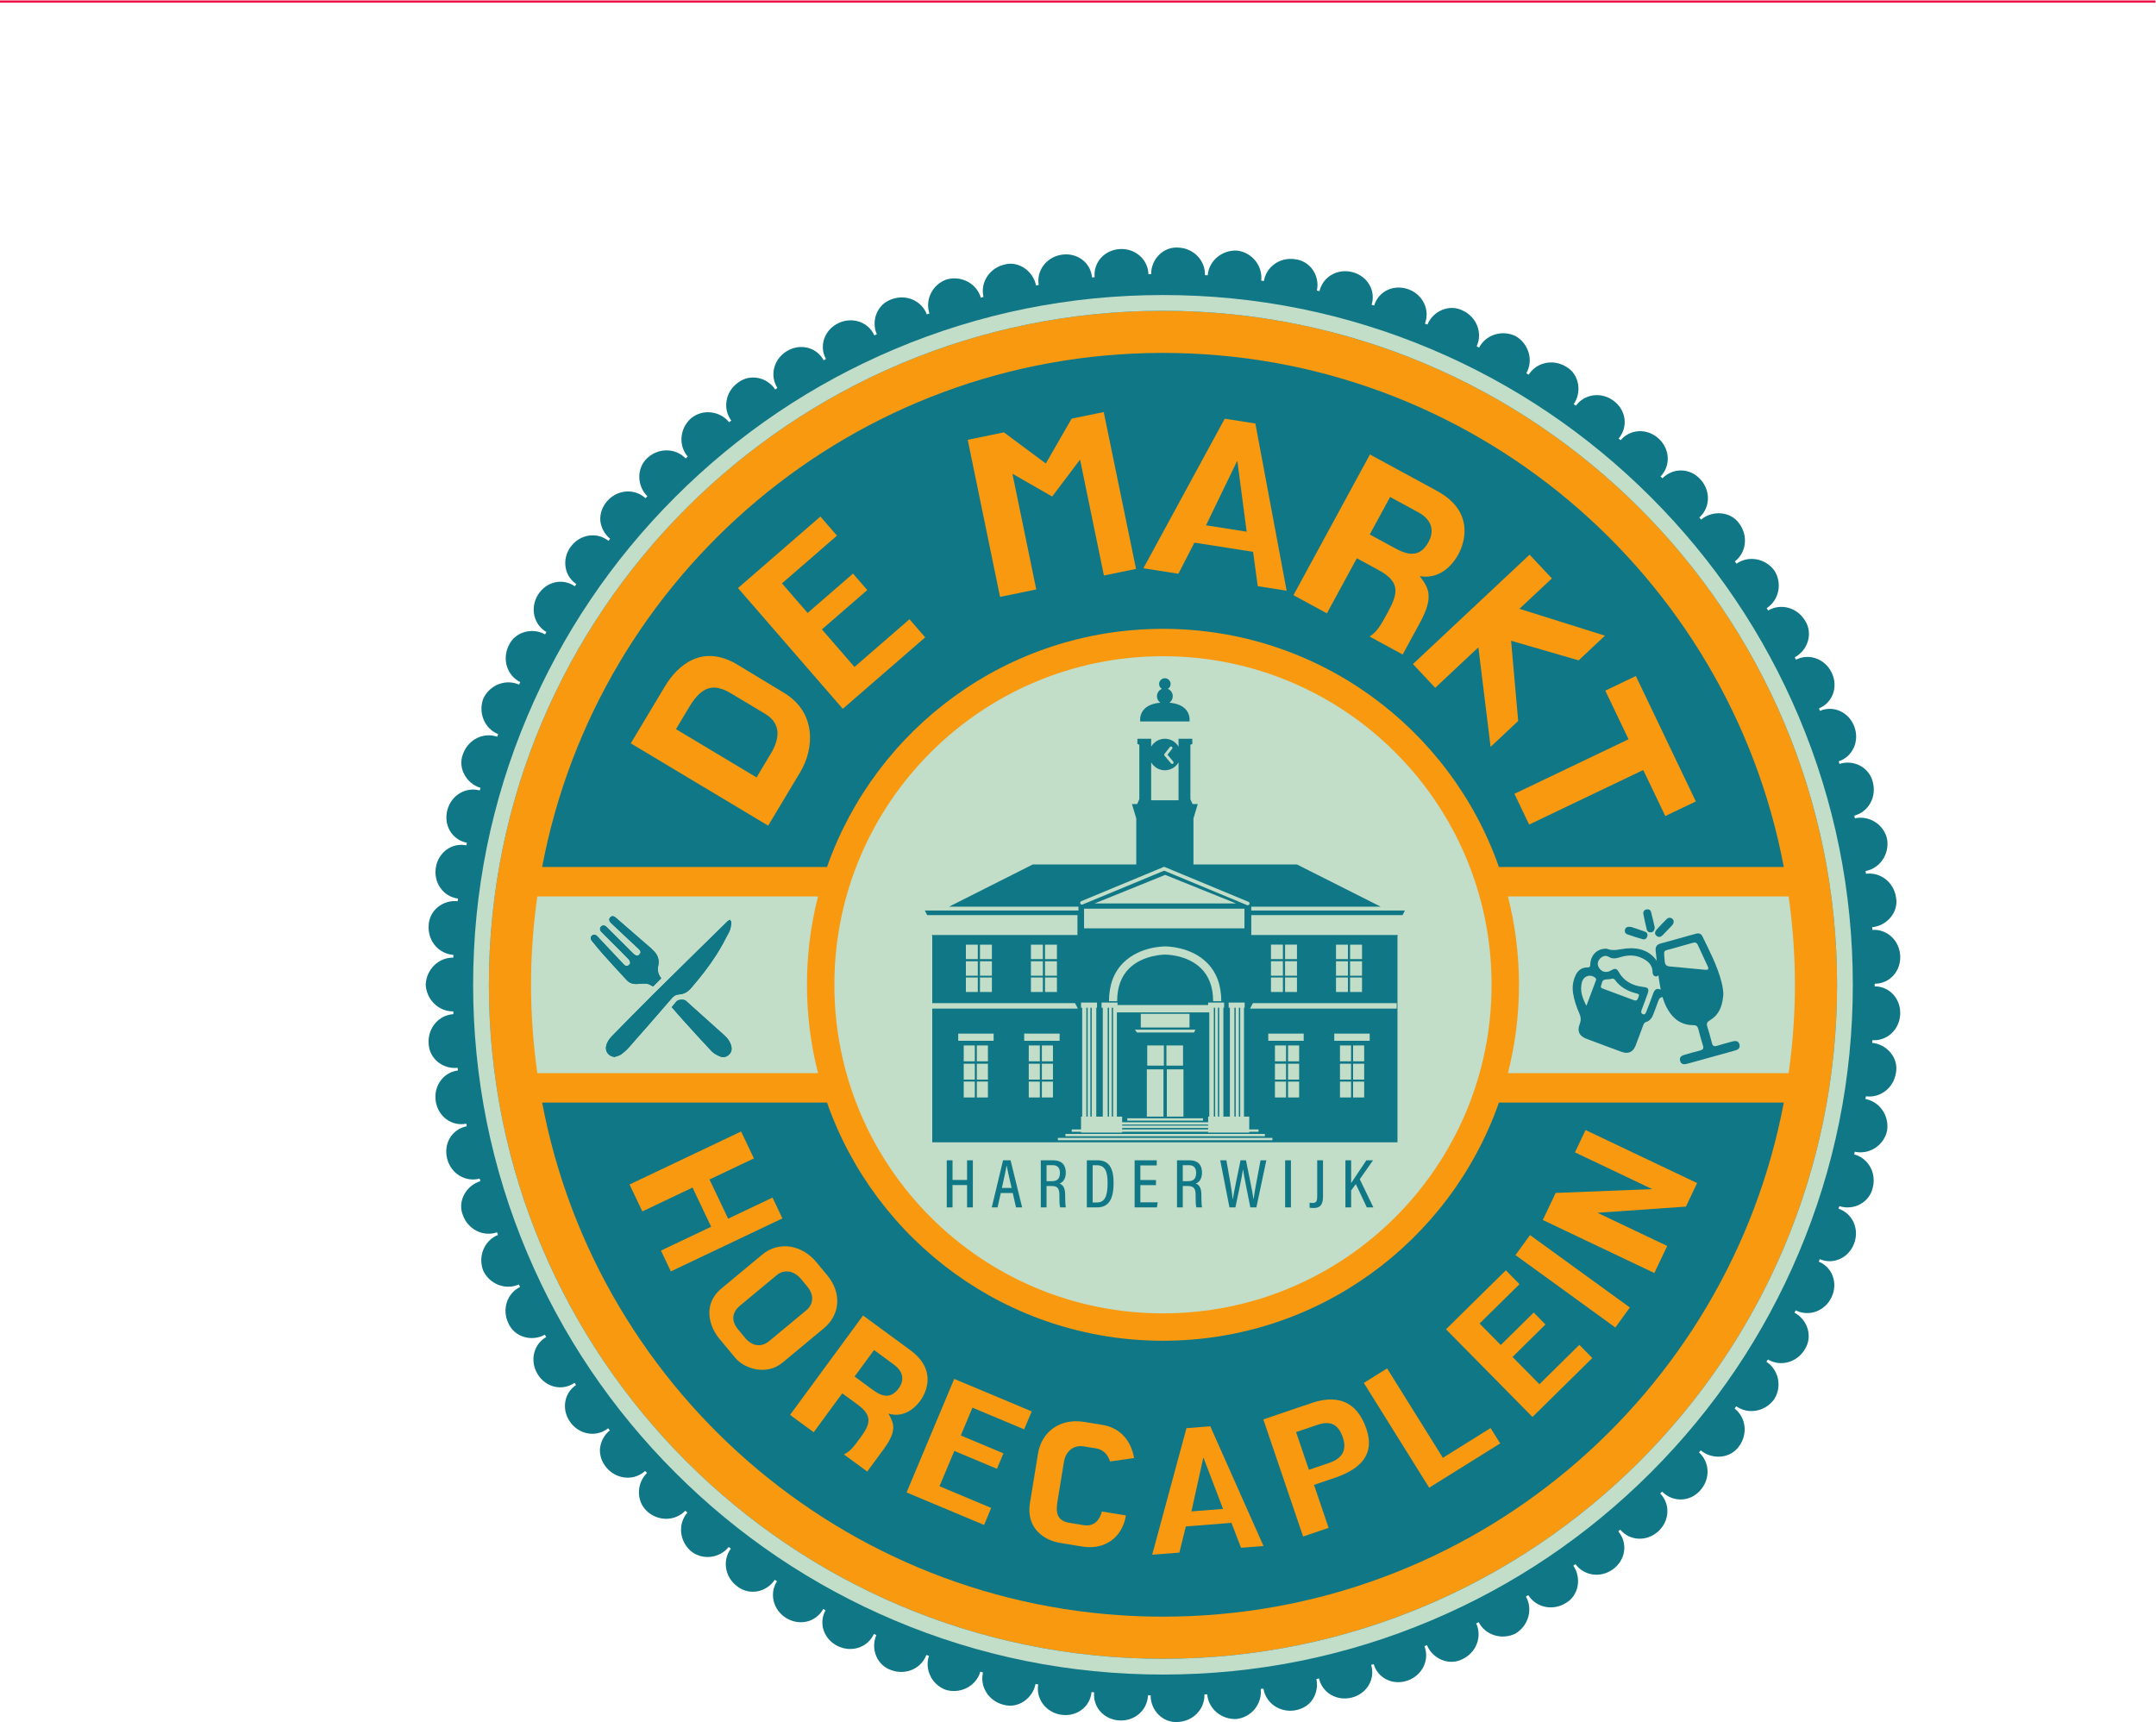 <?xml version="1.0" encoding="UTF-8" standalone="no"?>
<svg
   xmlns:dc="http://purl.org/dc/elements/1.1/"
   xmlns:cc="http://creativecommons.org/ns#"
   xmlns:rdf="http://www.w3.org/1999/02/22-rdf-syntax-ns#"
   xmlns:svg="http://www.w3.org/2000/svg"
   xmlns="http://www.w3.org/2000/svg"
   viewBox="0 0 1276.227 1019.48"
   height="1019.48"
   width="1276.227"
   xml:space="preserve"
   id="svg2"
   version="1.1"><defs
     id="defs6" /><g
     transform="matrix(1.333,0,0,-1.333,0,1019.48)"
     id="g10"><g
       transform="scale(0.1)"
       id="g12"><path
         id="path14"
         style="fill:#0f7785;fill-opacity:1;fill-rule:nonzero;stroke:none"
         d="m 8438.12,3143.13 c 3.44,68.89 -47.34,124.47 -113.38,124.26 0,2.35 0.18,4.66 0.18,7.01 0,1.57 -0.12,3.12 -0.12,4.69 66.06,-0.29 116.88,55.26 113.44,124.18 -3.42,68.24 -58.6,119.1 -123.6,114.84 -0.31,4 -0.6,8.01 -0.92,12.01 63.64,5.64 118.67,65.32 105.88,132.76 -10.14,67.01 -69.38,112.85 -133.23,104.47 -0.64,4.1 -1.51,8.11 -2.17,12.2 63.49,11.69 106.39,73.86 96.03,140.93 -14.14,66.58 -80.38,107.1 -143.19,93.09 -0.95,3.96 -1.79,7.96 -2.76,11.92 62.58,16.52 99.54,81.85 82.54,147.74 -15.25,67.13 -85.15,102.41 -148.05,82.06 -1.23,3.78 -2.57,7.51 -3.82,11.29 62.03,20.87 93.3,89.31 69.71,153.74 -23.74,64.77 -92.19,96.26 -152.94,70.59 -1.5,3.6 -2.77,7.3 -4.29,10.89 61.38,25.46 86.45,96.32 56.58,158.6 -29.71,61.72 -100.5,87.18 -158.78,57.73 -1.83,3.55 -3.62,7.12 -5.47,10.67 57.45,30.25 83.08,105.8 45.57,163.37 -35.26,58.17 -107.87,77.46 -163.5,44.4 -2.15,3.47 -4.44,6.85 -6.61,10.31 54.15,35.14 70.9,110.27 34,167.44 -40.6,54.5 -115.16,67.46 -168.01,30.16 -2.43,3.31 -4.7,6.75 -7.15,10.05 50.94,39.62 59.88,114.2 19.17,168.49 -39.55,55.95 -120.72,58.56 -169.16,17.35 -2.63,3.04 -5.26,6.09 -7.9,9.13 48.54,43.38 51.16,118.56 5.18,169.09 -45.73,51.52 -121.67,53.28 -168.83,5.24 -2.8,2.77 -5.73,5.4 -8.55,8.16 45.89,47.01 42.14,122.26 -8.73,168.5 -50.94,46.29 -126.22,42.71 -168.48,-7.71 -3.01,2.53 -5.89,5.19 -8.91,7.71 43.46,51.76 33.29,126.08 -21.98,167.29 -54.74,40.98 -129.33,31.06 -167.7,-21.63 -3.27,2.33 -6.54,4.66 -9.81,6.97 36.53,52.45 25.81,132.81 -34.05,166.41 -58,35.34 -131.35,19.18 -165.74,-35.5 -3.51,2.1 -7.14,4.03 -10.67,6.13 32.04,56.28 11.87,129.4 -46.33,164.6 -61.05,30.03 -133.62,6.88 -163.41,-50.56 -3.68,1.83 -7.26,3.8 -10.94,5.61 27.28,58.58 0.95,128.91 -60.31,158.33 -60.85,31.85 -133.82,-2 -158.12,-61.66 -3.72,1.49 -7.45,2.94 -11.18,4.41 23.44,60.88 -8.89,128.77 -73.17,152.27 -64.93,23.51 -132.81,-8.03 -152.21,-72.08 -3.73,1.16 -7.55,2.07 -11.28,3.21 19.47,62.98 -18.65,127.93 -85.43,145.13 -66.43,17.09 -131.4,-20.79 -146.04,-84.56 -3.88,0.87 -7.73,1.83 -11.62,2.68 13.97,64.53 -28.03,130.77 -96.33,139.17 -67.18,10.33 -128.47,-32.9 -138.8,-96.71 -4.04,0.57 -8.13,0.99 -12.18,1.54 7.67,64.05 -39.25,125.04 -106.72,133.54 -67.78,3.55 -125.46,-45.45 -130.8,-109.85 -4.13,0.25 -8.21,0.71 -12.34,0.94 2.14,64.41 -49.31,118.79 -117,122.13 -68.45,5.68 -122.59,-52.85 -121.81,-117.85 -4,-0.07 -7.99,-0.22 -11.99,-0.3 -1.91,65.27 -57.99,115.22 -126.33,111.75 -68.81,-3.51 -119.06,-59.51 -112.53,-125.1 -3.88,-0.37 -7.83,-0.5 -11.7,-0.89 -6.29,66.73 -66.48,111.01 -134.76,100.86 -67.56,-10.29 -112.71,-70.29 -102.06,-134.53 -3.96,-0.7 -7.92,-1.4 -11.88,-2.12 -11.89,62.46 -76.87,111.8 -142.66,92.29 -65.69,-16.8 -105.41,-80.38 -90.67,-143.1 -4,-1.04 -7.91,-2.32 -11.91,-3.38 -17.94,62.05 -84.1,98.55 -149.85,81.51 -64.76,-20.95 -98.53,-90.65 -78.29,-151.81 -3.85,-1.34 -7.75,-2.56 -11.6,-3.92 -22.69,60.61 -91.41,90.9 -155.28,67.45 -65.29,-21.73 -93.05,-95.54 -66.76,-155.69 -3.64,-1.61 -7.25,-3.3 -10.88,-4.92 -27.01,59.55 -98.22,83.89 -159.97,54.12 -62.19,-29.99 -86.75,-101.25 -55.01,-159.18 -3.43,-1.85 -6.86,-3.7 -10.28,-5.57 -31.32,58.16 -104.47,76.37 -163.48,40.56 -58.6,-35.59 -76.97,-108.59 -41.69,-163.68 -3.34,-2.17 -6.72,-4.27 -10.05,-6.44 -36.18,54.94 -113.05,71.6 -166.93,28.86 -54.58,-40.74 -66.66,-114.93 -28.04,-167.02 -3.23,-2.48 -6.37,-5.05 -9.59,-7.54 -40.04,50.29 -117.57,60.76 -169.76,16.99 -50.3,-45.57 -55.98,-120.77 -13.81,-169.67 -3.06,-2.76 -6.3,-5.33 -9.35,-8.1 -44.49,46.6 -119.56,48.21 -169.65,2.56 -50.39,-46.1 -46.22,-125.84 -0.3,-170.3 -2.78,-2.93 -5.6,-5.83 -8.37,-8.77 -47.97,43.83 -123.03,39.11 -168.87,-11.41 -23.07,-25.43 -33.76,-57.13 -31.94,-87.39 3.31,-31.32 18.34,-60.63 43.68,-81.34 -2.49,-3.08 -4.86,-6.25 -7.33,-9.34 -51.31,40.83 -125.81,29.75 -166.93,-25.24 -41.25,-55.21 -30.34,-129.79 24.2,-166.81 -2.21,-3.23 -4.6,-6.32 -6.8,-9.56 -55.34,37.99 -127.92,20.16 -164,-38.68 -35.57,-58.5 -18.4,-131.77 37.99,-164.67 -1.99,-3.47 -4,-6.92 -5.98,-10.4 -56.46,31.65 -134.1,12.26 -161.92,-50.58 -29.58,-61.22 -6.27,-132.62 51.66,-161.34 -1.75,-3.7 -3.33,-7.48 -5.06,-11.18 -59.03,26.3 -130.65,-0.72 -159.14,-62.52 -23.49,-63.8 6.33,-133.45 66.39,-157.46 -1.45,-3.86 -3.09,-7.62 -4.52,-11.48 -60.96,21.14 -128.27,-12.03 -151.53,-75.81 -25.85,-63.6 16.01,-133.05 77.33,-151.2 -1.11,-3.86 -2.2,-7.72 -3.29,-11.59 -62.87,17.13 -127.16,-21.78 -144.17,-88.03 -16.89,-66.93 20.99,-131.24 86.93,-144.23 -0.78,-3.81 -1.3,-7.72 -2.06,-11.55 -64.6,13.06 -125.39,-31.35 -135.81,-99.48 -10.36,-67.76 33.8,-128.6 98.65,-136.87 -0.48,-3.96 -1.04,-7.89 -1.51,-11.85 -65.28,7.4 -127.62,-40.89 -129.01,-109.62 -3.49,-67.76 45.55,-124.38 109.96,-128.51 -0.17,-4.1 -0.17,-8.23 -0.32,-12.32 -64.7,1.17 -119.38,-51.44 -122.67,-119.31 3.06,-67.89 57.92,-120.56 122.61,-119.4 0.15,-4.09 0.15,-8.22 0.32,-12.31 -64.44,-4.04 -113.52,-60.66 -110.02,-128.43 1.43,-68.75 63.34,-117.14 128.84,-109.73 0.46,-3.96 1.03,-7.89 1.5,-11.84 -64.89,-8.19 -109.07,-69.01 -98.72,-136.79 10.43,-68.12 71.18,-112.55 135.77,-99.58 0.75,-3.83 1.29,-7.74 2.06,-11.56 -66.35,-13.06 -103.9,-77.24 -87.12,-144.18 17,-66.23 81.26,-105.17 144.13,-88.12 1.1,-3.87 2.19,-7.74 3.3,-11.6 -61.12,-18.08 -103.41,-87.6 -77.52,-151.17 23.25,-63.76 90.54,-96.96 151.5,-75.9 1.43,-3.87 3.08,-7.63 4.53,-11.49 -60.05,-23.99 -89.86,-93.57 -66.38,-157.36 28.08,-61.99 100.03,-88.93 159.02,-62.67 1.73,-3.7 3.31,-7.47 5.05,-11.16 -57.99,-28.67 -81.32,-100.06 -51.75,-161.3 27.88,-62.84 105.16,-82.48 161.83,-50.74 1.97,-3.48 3.99,-6.92 5.97,-10.39 -56.46,-32.85 -73.67,-106.11 -38.09,-164.63 36.01,-58.91 108.91,-76.58 163.92,-38.85 2.18,-3.24 4.58,-6.32 6.79,-9.55 -54.61,-36.98 -65.56,-111.55 -24.29,-166.78 41.1,-54.98 115.59,-66.09 166.92,-25.34 2.48,-3.1 4.86,-6.26 7.35,-9.35 -25.33,-20.69 -40.36,-49.96 -43.69,-81.26 -2.17,-30.52 8.76,-62.01 31.75,-87.5 45.83,-50.5 120.88,-55.27 168.89,-11.51 2.77,-2.95 5.6,-5.85 8.38,-8.79 -45.98,-44.48 -49.95,-123.949 0.11,-170.34 50.1,-45.671 125.22,-44.07 169.74,2.532 3.06,-2.782 6.24,-5.41 9.3,-8.18 -42.17,-48.871 -36.52,-124.012 13.77,-169.562 51.93,-44.141 129.72,-33.438 169.73,16.789 3.2,-2.477 6.35,-5.047 9.57,-7.52 -38.69,-52.07 -26.65,-126.269 27.94,-167.019 53.93,-42.719 130.61,-26.45 166.92,28.671 3.33,-2.179 6.71,-4.281 10.04,-6.441 -35.36,-55.07 -17.04,-128.09 41.59,-163.68 58.99,-35.8 132.15,-17.629 163.52,40.469 3.42,-1.867 6.8,-3.82 10.23,-5.68 -31.83,-57.91 -7.3,-129.187 54.9,-159.187 61.74,-29.762 132.95,-5.461 160.02,54.039 3.64,-1.629 7.25,-3.313 10.9,-4.922 -26.23,-59.937 1.32,-134.137 66.6,-155.82 63.86,-23.449 132.59,6.801 155.35,67.363 3.84,-1.363 7.75,-2.582 11.6,-3.922 -20.27,-61.219 13.54,-130.57 78.16,-151.949 65.76,-17.051 132,19.469 149.95,81.539 4,-1.059 7.9,-2.328 11.89,-3.379 -14.83,-62.723 24.87,-126.332 90.58,-143.133 65.82,-19.477 130.78,29.422 142.72,92.094 3.95,-0.711 7.91,-1.41 11.87,-2.113 -10.73,-64.239 34.38,-124.289 101.96,-134.578 68.29,-10.262 128.58,34.379 134.84,100.668 3.87,-0.387 7.81,-0.508 11.68,-0.887 -6.61,-65.613 43.62,-121.641 112.44,-125.152 68.33,-3.457 124.43,46.461 126.42,111.691 4.01,-0.09 8,-0.231 12,-0.301 -0.79,-64.781 53.29,-123.758 121.73,-118.019 67.66,3.328 119.13,57.68 117.08,122.058 4.13,0.242 8.2,0.692 12.34,0.942 5.33,-64.36 62.95,-113.34 130.71,-109.789 67.53,8.027 114.47,69.379 106.83,133.359 4.04,0.559 8.13,0.98 12.16,1.551 10.26,-63.86 71.53,-107.121 138.74,-96.793 33.87,5.562 62.31,22.332 79.55,48.48 16.99,26.43 23.61,58.602 16.89,90.539 3.89,0.852 7.74,1.821 11.62,2.684 14.56,-63.813 79.52,-101.731 145.97,-84.641 66.76,17.188 104.92,82.121 85.53,145.098 3.73,1.141 7.56,2.051 11.28,3.203 19.53,-64.461 87.24,-95.672 152.18,-72.269 64.27,23.488 96.62,91.359 73.27,152.246 3.73,1.472 7.47,2.933 11.19,4.41 24.21,-59.469 97.29,-93.739 158.1,-61.848 61.25,29.41 87.61,99.711 60.41,158.309 3.69,1.812 7.27,3.789 10.95,5.609 29.81,-57.5 102.16,-80.387 163.41,-50.738 58.23,35.199 78.41,108.379 46.39,164.691 3.52,2.09 7.14,4.02 10.66,6.117 34.33,-54.738 107.67,-70.937 165.7,-35.589 59.85,33.64 70.85,113.691 34.22,166.32 3.27,2.308 6.53,4.64 9.8,6.969 38.32,-52.77 112.91,-62.719 167.67,-21.727 55.16,41.367 65.65,115.379 22.16,167.219 3.01,2.508 5.88,5.187 8.89,7.699 42.22,-50.5 117.5,-54.109 168.46,-7.809 50.86,46.231 54.65,121.469 8.83,168.519 2.82,2.75 5.75,5.4 8.56,8.16 47.09,-47.991 123.3,-46.589 168.89,5.06 45.96,50.51 43.38,125.7 -5.09,169.12 2.65,3.03 5.27,6.09 7.91,9.13 48.47,-41.26 129.34,-38.48 169.23,17.18 40.69,54.27 31.8,128.85 -19.07,168.52 2.45,3.31 4.71,6.75 7.15,10.06 52.82,-37.3 127.31,-24.38 167.91,30.1 37.29,56.95 20.28,132.32 -33.81,167.43 2.17,3.46 4.45,6.84 6.61,10.31 55.6,-33.15 128.24,-13.89 163.5,44.29 37.48,57.61 12.25,133.01 -45.37,163.38 1.85,3.53 3.63,7.1 5.46,10.65 58.28,-29.53 129.08,-4.1 158.8,57.63 29.94,62.26 4.64,133.27 -56.41,158.63 1.51,3.58 2.81,7.28 4.31,10.87 60.75,-25.75 129.21,5.71 152.96,70.49 23.58,64.41 -7.65,132.86 -69.63,153.8 1.26,3.78 2.59,7.52 3.83,11.31 62.68,-20.31 133,14.79 148.19,81.91 17,65.87 -19.92,131.21 -82.46,147.8 0.98,3.96 1.8,7.97 2.76,11.94 62.88,-14.04 128.76,26.49 143.34,92.96 10.37,67.09 -32.56,129.32 -96.07,141.03 0.66,4.08 1.53,8.1 2.18,12.18 63.86,-8.44 123.13,37.37 133.27,104.39 12.75,67.46 -41.84,127.17 -105.69,132.83 0.32,4 0.6,8.01 0.91,12.01 65.02,-4.35 120.24,46.49 123.66,114.75" /><path
         id="path16"
         style="fill:#f8990f;fill-opacity:1;fill-rule:nonzero;stroke:none"
         d="m 8157.78,3274.34 c 0,-1653.2 -1340.19,-2993.391 -2993.39,-2993.391 -1653.2,0 -2993.38,1340.191 -2993.38,2993.391 0,1653.2 1340.18,2993.38 2993.38,2993.38 1653.2,0 2993.39,-1340.18 2993.39,-2993.38" /><path
         id="path18"
         style="fill:#c2ddc8;fill-opacity:1;fill-rule:nonzero;stroke:none"
         d="m 5164.39,6337.72 c -413.52,0 -814.71,-81 -1192.43,-240.76 -364.79,-154.3 -692.4,-375.17 -973.71,-656.48 -281.31,-281.31 -502.18,-608.92 -656.48,-973.71 -159.76,-377.72 -240.76,-778.91 -240.76,-1192.43 0,-413.52 81,-814.72 240.76,-1192.43 154.3,-364.79 375.17,-692.4 656.48,-973.71 281.31,-281.321 608.92,-502.188 973.71,-656.481 377.72,-159.758 778.91,-240.77 1192.43,-240.77 413.52,0 814.72,81.012 1192.43,240.77 364.79,154.293 692.4,375.16 973.71,656.481 281.31,281.31 502.19,608.92 656.48,973.71 159.76,377.71 240.77,778.91 240.77,1192.43 0,413.52 -81.01,814.71 -240.77,1192.43 -154.29,364.79 -375.17,692.4 -656.48,973.71 -281.31,281.31 -608.92,502.18 -973.71,656.48 -377.71,159.76 -778.91,240.76 -1192.43,240.76 z m 0,-70 c 1653.2,0 2993.39,-1340.18 2993.39,-2993.38 0,-1653.2 -1340.19,-2993.391 -2993.39,-2993.391 -1653.2,0 -2993.38,1340.191 -2993.38,2993.391 0,1653.2 1340.18,2993.38 2993.38,2993.38" /><path
         id="path20"
         style="fill:#c2ddc8;fill-opacity:1;fill-rule:nonzero;stroke:none"
         d="m 6623.67,3274.34 c 0,-805.94 -653.34,-1459.28 -1459.28,-1459.28 -805.93,0 -1459.27,653.34 -1459.27,1459.28 0,805.93 653.34,1459.27 1459.27,1459.27 805.94,0 1459.28,-653.34 1459.28,-1459.27" /><path
         id="path22"
         style="fill:#0f7785;fill-opacity:1;fill-rule:nonzero;stroke:none"
         d="m 4830.05,3172.49 h -5.9 v -483.51 h 5.9 v 483.51" /><path
         id="path24"
         style="fill:#0f7785;fill-opacity:1;fill-rule:nonzero;stroke:none"
         d="m 5563.73,3192.77 h 638.57 v -24.08 h -651.34 z m 80.22,113.92 h 52.95 v -64.18 h -52.95 z m 0,72.2 h 52.95 v -64.18 h -52.95 z m 0,73.8 h 52.95 v -64.17 h -52.95 z m 62.58,-146 h 52.94 v -64.18 h -52.94 z m 0,72.2 h 52.94 v -64.18 h -52.94 z m 0,73.8 h 52.94 v -64.17 h -52.94 z m 226.22,-146 h 52.95 v -64.18 h -52.95 z m 0,72.2 h 52.95 v -64.18 h -52.95 z m 0,73.8 h 52.95 v -64.17 h -52.95 z m 62.57,-146 h 52.95 v -64.18 h -52.95 z m 0,72.2 h 52.95 v -64.18 h -52.95 z m 0,73.8 h 52.95 v -64.17 h -52.95 z m 86.99,-427.06 h -157.28 v 31.93 h 157.28 z m -24.41,-91.12 h -49.27 v 70.54 h 49.27 z m 0,-81.13 h -49.27 v 70.55 h 49.27 z m 0,-79.36 h -49.27 v 70.54 h 49.27 z m -58.23,160.49 h -49.27 v 70.54 h 49.27 z m 0,-81.13 h -49.27 v 70.55 h 49.27 z m 0,-79.36 h -49.27 v 70.54 h 49.27 z m -210.36,251.61 h -157.28 v 31.93 h 157.28 z m -20.21,-91.12 h -49.27 v 70.54 h 49.27 z m 0,-81.13 h -49.27 v 70.55 h 49.27 z m 0,-79.36 h -49.27 v 70.54 h 49.27 z m -58.23,160.49 h -49.27 v 70.54 h 49.27 z m 0,-81.13 h -49.27 v 70.55 h 49.27 z m 0,-79.36 h -49.27 v 70.54 h 49.27 z m -60.46,-189.89 h -952.73 v 10.38 h 952.73 z m -974.53,350.38 h -49.27 v 70.54 h 49.27 z m 0,-81.13 h -49.27 v 70.55 h 49.27 z m 0,-79.36 h -49.27 v 70.54 h 49.27 z m -58.23,160.49 h -49.26 v 70.54 h 49.26 z m 0,-81.13 h -49.26 v 70.55 h 49.26 z m 0,-79.36 h -49.26 v 70.54 h 49.26 z m -69.48,283.54 h 157.28 v -31.93 h -157.28 z m -135.72,-31.93 h -157.28 v 31.93 h 157.28 z m -25.36,-91.12 h -49.28 v 70.54 h 49.28 z m 0,-81.13 h -49.28 v 70.55 h 49.28 z m 0,-79.36 h -49.28 v 70.54 h 49.28 z m -58.23,160.49 h -49.27 v 70.54 h 49.27 z m 0,-81.13 h -49.27 v 70.55 h 49.27 z m 0,-79.36 h -49.27 v 70.54 h 49.27 z m 402.38,-161.95 h 885.61 v -10.38 h -885.61 z m 27.94,19.96 h 41.36 v 56.95 h 5.09 v 483.51 h -5.09 v 22.87 h 70.99 v -22.87 h -3.33 v -483.51 h 28.94 v 483.51 h -5.44 v 22.87 h 71 v -10.86 h 402.28 v 10.86 h 71 v -22.87 h -3.34 v -483.51 h 28.94 v 483.51 h -5.43 v 22.87 h 71 v -22.87 h -2.99 v -483.51 h 23.39 v -56.95 h 41.36 v -10.38 h -41.36 v -3.66 h -182.57 v 3.66 h -381.87 v -3.66 h -182.57 v 3.66 h -41.36 z m 101.4,1003.55 313.75,126.94 315.02,-126.94 z m 562.8,-434.06 h -36.25 c 0,61.6 -18.02,110.64 -53.56,145.76 -62.4,61.65 -158.37,61.22 -159.31,61.2 h -0.21 -0.22 c -0.88,0.05 -97.43,0.14 -159.51,-61.4 -35.41,-35.1 -53.36,-84.07 -53.36,-145.56 h -36.25 c 0,71.65 21.64,129.37 64.33,171.55 72.16,71.29 178.03,71.74 185.01,71.66 6.99,0.13 112.92,-0.42 185.02,-71.68 42.68,-42.18 64.31,-99.89 64.31,-171.53 z m -609.39,323.44 v 87.32 h 712.26 v -87.32 z m -12.46,120.84 368.08,152.75 374.41,-155.6 c 4.07,-1.69 6,-6.37 4.31,-10.44 -1.28,-3.07 -4.25,-4.92 -7.38,-4.92 -1.02,0 -2.06,0.2 -3.06,0.61 l -368.28,153.06 -361.95,-150.21 c -4.08,-1.69 -8.75,0.24 -10.44,4.31 -1.69,4.08 0.24,8.75 4.31,10.44 z m 310.45,616.66 c 12.04,-21.11 34.75,-35.35 60.8,-35.35 26.04,0 48.75,14.24 60.79,35.35 v -168.5 h -121.59 z m 60.03,38.56 c 0.07,0.05 0.14,0.09 0.2,0.14 l 22.96,29.28 c 2.22,2.74 6.24,3.16 8.98,0.94 2.74,-2.22 3.16,-6.24 0.94,-8.99 l -20.6,-26.28 25.58,-30.4 c 2.27,-2.7 1.93,-6.73 -0.77,-9 -2.7,-2.27 -6.73,-1.92 -9,0.78 l -27.9,33.15 c -0.09,0.07 -0.2,0.12 -0.3,0.2 -1.71,1.39 -2.52,3.49 -2.33,5.53 0.06,1.74 0.81,3.44 2.24,4.65 z m -478.48,-912.5 h -52.94 v 64.17 h 52.94 z m 0,-73.81 h -52.94 v 64.18 h 52.94 z m 0,-72.2 h -52.94 v 64.18 h 52.94 z m -62.57,146.01 h -52.95 v 64.17 h 52.95 z m 0,-73.81 h -52.95 v 64.18 h 52.95 z m 0,-72.2 h -52.95 v 64.18 h 52.95 z m -226.23,146.01 h -52.94 v 64.17 h 52.94 z m 0,-73.81 h -52.94 v 64.18 h 52.94 z m 0,-72.2 h -52.94 v 64.18 h 52.94 z m -62.57,146.01 h -52.95 v 64.17 h 52.95 z m 0,-73.81 h -52.95 v 64.18 h 52.95 z m 0,-72.2 h -52.95 v 64.18 h 52.95 z m 1886.08,341.2 10.47,20.47 h -682.22 v 17.19 H 6131 l -371.31,187.19 h -459.97 v 204.48 l 19.16,63.87 h -23.16 l -9.58,21.56 v 241.9 l 8.79,3.99 -0.54,22.68 h -60.82 v -35.35 c -12.04,21.11 -34.75,35.35 -60.79,35.35 -26.05,0 -48.76,-14.24 -60.8,-35.35 v 35.35 h -60.81 l -0.54,-22.68 8.78,-3.99 v -241.9 l -9.58,-21.56 h -23.16 l 19.17,-63.87 v -204.48 h -459.98 l -371.31,-187.19 h 574.52 v -17.19 h -682.23 l 10.47,-20.47 h 667.29 v -88.32 h -646.68 l 1.92,-5.11 v -297.51 h 633.91 l 12.78,-24.08 h -646.69 v -593.87 h 2065.88 v 915.46 l 1.91,5.11 h -651.14 v 88.32 h 671.75" /><path
         id="path26"
         style="fill:#0f7785;fill-opacity:1;fill-rule:nonzero;stroke:none"
         d="m 4848.01,3172.49 h -5.89 v -483.51 h 5.89 v 483.51" /><path
         id="path28"
         style="fill:#0f7785;fill-opacity:1;fill-rule:nonzero;stroke:none"
         d="m 5282.22,4443.8 c 0.84,6.1 8.16,75.05 -89.32,83.37 9.06,6.35 15,16.85 15,28.76 0,14.69 -9.02,27.26 -21.83,32.51 7.34,4.49 12.25,12.55 12.25,21.78 0,14.11 -11.43,25.55 -25.54,25.55 -14.11,0 -25.55,-11.44 -25.55,-25.55 0,-9.23 4.91,-17.29 12.25,-21.78 -12.81,-5.25 -21.83,-17.82 -21.83,-32.51 0,-11.91 5.94,-22.41 15,-28.76 -97.48,-8.32 -90.16,-77.27 -89.32,-83.37 h 218.89" /><path
         id="path30"
         style="fill:#0f7785;fill-opacity:1;fill-rule:nonzero;stroke:none"
         d="m 4983.11,2632.03 h 381.87 v 6.39 h -381.87 v -6.39" /><path
         id="path32"
         style="fill:#0f7785;fill-opacity:1;fill-rule:nonzero;stroke:none"
         d="m 4983.11,2648.8 h 381.87 v 4.69 h -381.87 v -4.69" /><path
         id="path34"
         style="fill:#0f7785;fill-opacity:1;fill-rule:nonzero;stroke:none"
         d="m 5487.43,3172.49 h -5.89 v -483.51 h 5.89 v 483.51" /><path
         id="path36"
         style="fill:#0f7785;fill-opacity:1;fill-rule:nonzero;stroke:none"
         d="m 5396.1,3172.49 h -5.89 v -483.51 h 5.89 v 483.51" /><path
         id="path38"
         style="fill:#0f7785;fill-opacity:1;fill-rule:nonzero;stroke:none"
         d="m 5507.34,3172.49 h -5.89 v -483.51 h 5.89 v 483.51" /><path
         id="path40"
         style="fill:#0f7785;fill-opacity:1;fill-rule:nonzero;stroke:none"
         d="m 5414.07,3172.49 h -5.89 v -483.51 h 5.89 v 483.51" /><path
         id="path42"
         style="fill:#0f7785;fill-opacity:1;fill-rule:nonzero;stroke:none"
         d="m 4924.8,3172.49 h -5.89 v -483.51 h 5.89 v 483.51" /><path
         id="path44"
         style="fill:#0f7785;fill-opacity:1;fill-rule:nonzero;stroke:none"
         d="m 4942.77,3172.49 h -5.89 v -483.51 h 5.89 v 483.51" /><path
         id="path46"
         style="fill:#0f7785;fill-opacity:1;fill-rule:nonzero;stroke:none"
         d="m 5005.88,2681.43 h 336.33 v -10.38 h -336.33 z m 160.69,217.26 v -209.71 h -73.85 v 209.71 z m -72.05,16.76 v 89.6 h 73.85 v -89.6 z m 85.2,0 v 89.6 h 73.85 v -89.6 z m 1.8,-16.76 h 73.85 v -209.71 h -73.85 z m 127.05,176.43 -6.39,-12.77 H 5049.1 l -9.58,12.77 z m -242.7,70.26 h 216.36 v -60.68 h -216.36 z m -82.76,-481.51 h 381.87 v 25.11 h 5.09 v 462.79 h -410.36 v -462.79 h 23.4 v -25.11" /><path
         id="path48"
         style="fill:#0f7785;fill-opacity:1;fill-rule:nonzero;stroke:none"
         d="M 6656.23,2751.11 C 6440.22,2135.24 5854.05,1693.46 5164.39,1693.46 c -689.66,0 -1275.83,441.78 -1491.84,1057.65 H 2407.54 C 2652.76,1451.4 3793.41,468.039 5164.39,468.039 c 1370.98,0 2511.63,983.361 2756.85,2283.071 H 6656.23" /><path
         id="path50"
         style="fill:#0f7785;fill-opacity:1;fill-rule:nonzero;stroke:none"
         d="m 3672.55,3797.56 c 216.01,615.88 802.18,1057.66 1491.84,1057.66 689.66,0 1275.83,-441.78 1491.84,-1057.66 h 1265.01 c -245.22,1299.72 -1385.87,2283.08 -2756.85,2283.08 -1370.98,0 -2511.63,-983.36 -2756.85,-2283.08 h 1265.01" /><path
         id="path52"
         style="fill:#c2ddc8;fill-opacity:1;fill-rule:nonzero;stroke:none"
         d="M 7942.8,3666.76 H 6696.12 c 32.06,-125.48 49.16,-256.95 49.16,-392.42 0,-135.47 -17.1,-266.94 -49.16,-392.42 H 7942.8 c 17.96,128.3 27.89,259.17 27.89,392.42 0,133.24 -9.93,264.12 -27.89,392.42" /><path
         id="path54"
         style="fill:#c2ddc8;fill-opacity:1;fill-rule:nonzero;stroke:none"
         d="m 3583.51,3274.34 c 0,135.47 17.1,266.94 49.15,392.42 H 2385.98 c -17.96,-128.3 -27.89,-259.18 -27.89,-392.42 0,-133.25 9.93,-264.12 27.89,-392.42 h 1246.68 c -32.05,125.48 -49.15,256.95 -49.15,392.42" /><path
         id="path56"
         style="fill:#f8990f;fill-opacity:1;fill-rule:nonzero;stroke:none"
         d="m 2852.4,2267.85 -56.83,119.61 495.44,235.38 56.83,-119.62 -197.09,-93.63 82.66,-173.98 197.09,93.63 43.91,-92.43 -495.45,-235.37 -43.91,92.43 222.92,105.9 -82.66,173.98 -222.91,-105.9" /><path
         id="path58"
         style="fill:#f8990f;fill-opacity:1;fill-rule:nonzero;stroke:none"
         d="m 3308.47,1706.54 c 30.77,-37.05 71.22,-44.54 108.27,-13.78 l 163.83,136.03 c 29.53,24.51 38.08,64.86 3.95,105.97 l -26.91,32.42 c -34.61,41.68 -78.93,42.05 -107.88,18.02 l -163.25,-135.55 c -31.84,-26.44 -44.34,-63.21 -8.29,-106.63 z m -114.65,-3.26 c -42.78,51.52 -76.31,150.82 9.94,222.43 l 181.2,150.45 c 75.84,62.97 178.02,41.2 239.54,-32.9 l 49.03,-59.05 c 63.45,-76.42 59.8,-173.33 -15.46,-235.81 l -183.51,-152.37 c -68.32,-56.72 -166.82,-29.95 -209.6,21.58 l -71.14,85.67" /><path
         id="path60"
         style="fill:#f8990f;fill-opacity:1;fill-rule:nonzero;stroke:none"
         d="m 3876.27,1474.88 c 47.91,-35.17 82.98,-35.71 115.04,7.95 16.48,22.44 31.99,65.2 -21.99,104.83 l -87.95,64.56 -86.38,-117.67 z m -128.9,-286.2 c 27.55,13.37 40.18,29.31 73.58,74.8 44.08,60.05 55.14,96.73 -12.19,146.15 l -68.54,50.31 -126.89,-172.86 -104.93,77.03 324.14,441.55 210.47,-154.5 c 117.06,-85.93 71.58,-186.02 43.54,-224.24 -35.62,-48.51 -87.13,-74.18 -141.49,-56.68 24.37,-43.09 40.05,-75.13 -20.5,-157.62 l -73.47,-100.08 -103.72,76.14" /><path
         id="path62"
         style="fill:#f8990f;fill-opacity:1;fill-rule:nonzero;stroke:none"
         d="m 4318.4,1396.28 -51.8,-123.5 189.41,-79.43 -28.8,-68.69 -189.42,79.44 -65.76,-156.8 229.65,-96.32 -31.72,-75.628 -344.13,144.328 211.55,504.4 344.13,-144.32 -33.46,-79.79 -229.65,96.31" /><path
         id="path64"
         style="fill:#f8990f;fill-opacity:1;fill-rule:nonzero;stroke:none"
         d="M 4999.89,917.75 C 4983.15,815.281 4901.56,763.82 4806.52,779.352 l -100.24,16.367 c -64.59,10.562 -151.58,61.363 -132.54,177.929 l 35.91,219.782 c 15.16,92.81 95.1,157.51 204.99,139.56 l 81.68,-13.35 c 81.67,-13.34 127.38,-74.17 139.86,-147.11 l -106.94,-15.3 c -8.13,29.53 -30.97,53.08 -59.93,57.81 l -56.42,9.22 c -51.24,8.37 -81.67,-28.59 -87.97,-67.2 l -29,-177.451 c -8,-49 -2.57,-85.718 53.12,-94.808 l 63.11,-10.321 c 45.29,-7.398 71.42,21.872 80.82,60.739 l 106.92,-17.469" /><path
         id="path66"
         style="fill:#f8990f;fill-opacity:1;fill-rule:nonzero;stroke:none"
         d="m 5431.13,946.621 -86.42,226.449 -1.5,-0.12 -52.36,-237.309 z m -314.64,-203.5 152.2,562.099 105.78,8.29 236.35,-531.678 -99.76,-7.82 -42.63,110.629 -202.53,-15.86 -28.64,-116.211 -120.77,-9.449" /><path
         id="path68"
         style="fill:#f8990f;fill-opacity:1;fill-rule:nonzero;stroke:none"
         d="m 5902.85,1151.07 c 56.28,19.11 79.64,55.64 60.29,112.63 -19.35,57 -52.76,75.85 -110.71,56.97 l -96.89,-32.89 56.84,-167.42 z m 33.42,-63.34 -101.16,-34.34 64.81,-190.929 -113.27,-38.461 -176.55,520.08 213.73,72.55 c 67.68,22.98 189.61,45.3 244.27,-115.7 37.97,-111.86 -25.69,-174.78 -131.83,-213.2" /><path
         id="path70"
         style="fill:#f8990f;fill-opacity:1;fill-rule:nonzero;stroke:none"
         d="m 6619.24,1305.77 42.6,-68.31 -315.39,-196.66 -290.22,465.41 103.43,64.49 247.62,-397.1 211.96,132.17" /><path
         id="path72"
         style="fill:#f8990f;fill-opacity:1;fill-rule:nonzero;stroke:none"
         d="m 6570.34,1769.88 94.04,-95.36 146.26,144.22 52.29,-53.04 -146.26,-144.22 119.39,-121.07 177.33,174.85 57.58,-58.39 -265.72,-262.02 -384.05,389.48 265.73,262.02 60.75,-61.61 -177.34,-174.86" /><path
         id="path74"
         style="fill:#f8990f;fill-opacity:1;fill-rule:nonzero;stroke:none"
         d="m 7173.24,1752.24 -443.45,321.58 64.49,88.93 443.45,-321.59 -64.49,-88.92" /><path
         id="path76"
         style="fill:#f8990f;fill-opacity:1;fill-rule:nonzero;stroke:none"
         d="m 7346.37,1994.24 -495.33,235.49 57.18,120.26 428.73,16.93 -343.14,163.14 47.17,99.2 495.33,-235.49 -49.74,-104.64 -392.86,-27.32 309.84,-147.31 -57.18,-120.26" /><path
         id="path78"
         style="fill:#0f7785;fill-opacity:1;fill-rule:nonzero;stroke:none"
         d="m 4204.18,2494.83 h 25.71 v -87.24 h 64.53 v 87.24 h 25.71 v -209.1 h -25.71 v 99.17 h -64.53 v -99.17 h -25.71 v 209.1" /><path
         id="path80"
         style="fill:#0f7785;fill-opacity:1;fill-rule:nonzero;stroke:none"
         d="m 4492.26,2372.16 c -11.31,49.21 -18.84,81.25 -21.73,98.53 h -0.76 c -2.8,-18.39 -10.98,-54.84 -20.75,-98.53 z m -48.14,-22.68 -14.29,-63.75 h -25.71 l 50.11,209.1 h 33.36 l 51.42,-209.1 h -27.22 l -14.46,63.75 h -53.21" /><path
         id="path82"
         style="fill:#0f7785;fill-opacity:1;fill-rule:nonzero;stroke:none"
         d="m 4647.4,2402.22 h 24.98 c 24.9,0 34.37,13.49 34.37,37.18 0,20.45 -9.5,33.87 -31.87,33.87 h -27.48 z m 0,-21.58 v -94.91 h -25.57 v 209.1 h 56.35 c 35.65,0 54.64,-19.88 54.64,-54.59 0,-31.05 -15.49,-44.33 -27.81,-48.64 18.76,-7.03 25.1,-23.5 25.1,-53.1 v -8.32 c 0,-20.28 0.72,-33.19 2.93,-44.45 h -25.34 c -2.91,9.55 -3.19,27.76 -3.19,44.92 v 7.2 c 0,29.44 -6.14,42.79 -33.5,42.79 h -23.61" /><path
         id="path84"
         style="fill:#0f7785;fill-opacity:1;fill-rule:nonzero;stroke:none"
         d="m 4852.19,2307.43 h 18.06 c 36.53,0 48.26,28.77 48.26,87.44 0,54.11 -13.25,77.98 -47.95,77.98 h -18.37 z m -25.85,187.4 h 48 c 49.29,0 70.78,-33.83 70.78,-99.28 0,-70.91 -19.7,-109.82 -74.06,-109.82 h -44.72 v 209.1" /><path
         id="path86"
         style="fill:#0f7785;fill-opacity:1;fill-rule:nonzero;stroke:none"
         d="m 5133.24,2384.68 h -69.26 v -76.41 h 77.07 l -3.42,-22.54 h -99.08 v 209.1 h 98.11 v -22.82 h -72.68 v -64.65 h 69.26 v -22.68" /><path
         id="path88"
         style="fill:#0f7785;fill-opacity:1;fill-rule:nonzero;stroke:none"
         d="m 5252.31,2402.22 h 24.98 c 24.9,0 34.36,13.49 34.36,37.18 0,20.45 -9.49,33.87 -31.87,33.87 h -27.47 z m 0,-21.58 v -94.91 h -25.57 v 209.1 h 56.35 c 35.65,0 54.64,-19.88 54.64,-54.59 0,-31.05 -15.49,-44.33 -27.82,-48.64 18.77,-7.03 25.1,-23.5 25.1,-53.1 v -8.32 c 0,-20.28 0.73,-33.19 2.94,-44.45 h -25.34 c -2.92,9.55 -3.19,27.76 -3.19,44.92 v 7.2 c 0,29.44 -6.14,42.79 -33.5,42.79 h -23.61" /><path
         id="path90"
         style="fill:#0f7785;fill-opacity:1;fill-rule:nonzero;stroke:none"
         d="m 5459.61,2285.73 -40.95,209.1 h 27.31 c 12.72,-69.65 25.49,-142.73 28.23,-173.42 h 0.31 c 4.26,31.23 24.73,124.52 34.26,173.42 h 24.14 c 9.24,-46.49 29.69,-142.53 33.35,-172.27 h 0.62 c 4.45,38.06 22.8,126.14 30.79,172.27 h 25.73 l -44.25,-209.1 h -26.8 c -9.05,46.89 -27.79,135.36 -32.3,168.32 h -0.45 c -4.98,-35.11 -23.97,-122.58 -33.52,-168.32 h -26.47" /><path
         id="path92"
         style="fill:#0f7785;fill-opacity:1;fill-rule:nonzero;stroke:none"
         d="m 5732.61,2494.83 v -209.1 h -25.7 v 209.1 h 25.7" /><path
         id="path94"
         style="fill:#0f7785;fill-opacity:1;fill-rule:nonzero;stroke:none"
         d="m 5875.01,2336.79 c 0,-29.69 -5.07,-53.83 -42.34,-53.83 -6.61,0 -13.33,0.76 -17.25,1.51 v 21.82 c 3.56,-0.48 8.18,-0.93 13.41,-0.93 17.68,0 20.48,10.12 20.48,29.42 v 160.05 h 25.7 v -158.04" /><path
         id="path96"
         style="fill:#0f7785;fill-opacity:1;fill-rule:nonzero;stroke:none"
         d="m 5974.55,2494.83 h 25.42 v -101.44 c 14.32,20.84 47.01,71.39 67.59,101.44 h 29.52 l -58.76,-84.08 60.35,-125.02 h -29.01 l -48.82,103.58 -20.87,-28.24 v -75.34 h -25.42 v 209.1" /><path
         id="path98"
         style="fill:#0f7785;fill-opacity:1;fill-rule:nonzero;stroke:none"
         d="m 2982.87,3175.3 c 17.03,-19.53 33.03,-38.48 49.68,-56.85 42.18,-46.54 84.21,-93.23 127.36,-138.88 9.16,-9.69 22.12,-16.62 34.51,-22.24 15.1,-6.86 30.67,-5.07 43.18,7.12 12.92,12.59 13.2,28.02 7.85,44.1 -5.61,16.83 -16.5,30.16 -29.36,41.75 -56.71,51.17 -113.64,102.1 -170.52,153.08 -7.99,7.16 -33.31,6.07 -40.49,-1.95 -7.48,-8.36 -14.55,-17.09 -22.21,-26.13 z m -46.58,128.12 c -12.85,15.86 -18.21,34.22 -13.45,55.03 6.6,28.8 -3.3,51.86 -24.76,70.9 -3.21,2.85 -6,6.18 -9.24,9 -51.64,44.95 -103.27,89.91 -155.04,134.7 -9.12,7.9 -18.05,7.6 -24.46,0.18 -6.01,-6.97 -4.52,-16.37 4.02,-24.43 17.33,-16.35 34.69,-32.65 52.07,-48.95 23.89,-22.4 47.8,-44.79 71.71,-67.17 5.37,-5.02 9.87,-11.1 6.21,-18.22 -2.41,-4.7 -7.76,-10.63 -12.11,-10.89 -5.54,-0.33 -12.69,3.17 -16.9,7.3 -40.35,39.67 -80.19,79.86 -120.28,119.81 -8.56,8.53 -18.55,9.14 -25.26,2.07 -6.41,-6.76 -5.43,-16.33 2.69,-24.5 11.89,-11.97 23.89,-23.83 35.83,-35.77 28.31,-28.3 56.82,-56.42 84.68,-85.16 4.01,-4.15 6.88,-11.5 6.51,-17.11 -0.28,-4.11 -6.06,-9.26 -10.58,-11.35 -6.47,-2.98 -12.53,0.11 -17.58,5.51 -39.11,41.79 -78.34,83.47 -117.65,125.06 -8.26,8.75 -17.36,9.56 -24.33,2.89 -6.93,-6.63 -6.81,-14.64 0.7,-23.73 14.95,-18.1 29.5,-36.57 45.15,-54.04 36.18,-40.39 72.57,-80.62 109.63,-120.19 14.02,-14.98 32.73,-18.31 52.98,-15.99 12.3,1.42 25.1,2.25 37.2,0.35 9.02,-1.41 17.28,-7.62 26.07,-11.79 11.57,11.67 23.62,23.82 36.19,36.49 z m -207.01,-349.4 c 9.52,3.44 20.35,5.05 28.26,10.73 12.99,9.34 25.19,20.34 35.79,32.34 63.89,72.4 127.46,145.1 190.51,218.22 8.55,9.92 18.03,15.48 30.28,16.11 23.33,1.21 40.57,11.87 55.69,29.48 39.89,46.49 77.96,94.4 110.84,146.02 21.24,33.33 39.94,68.38 57.95,103.59 6.07,11.86 7.18,26.5 9.11,40.07 0.54,3.81 -4.07,8.35 -6.31,12.55 -3.49,-2.16 -7.52,-3.77 -10.38,-6.58 -109.76,-107.75 -219.72,-215.3 -328.98,-323.57 -62.03,-61.47 -122.93,-124.08 -184.23,-186.29 -12.68,-12.88 -22.65,-27.46 -26.32,-45.7 -4.81,-23.91 12.76,-45.44 37.79,-46.97" /><path
         id="path100"
         style="fill:#0f7785;fill-opacity:1;fill-rule:nonzero;stroke:none"
         d="m 2729.28,2954.02 c -25.03,1.53 -42.6,23.06 -37.79,46.97 3.67,18.24 13.64,32.82 26.32,45.7 61.3,62.21 122.2,124.82 184.23,186.29 109.26,108.27 219.22,215.82 328.98,323.57 2.86,2.81 6.89,4.42 10.38,6.58 2.24,-4.2 6.85,-8.74 6.31,-12.55 -1.93,-13.57 -3.04,-28.21 -9.11,-40.07 -18.01,-35.21 -36.71,-70.26 -57.95,-103.59 -32.88,-51.62 -70.95,-99.53 -110.84,-146.02 -15.12,-17.61 -32.36,-28.27 -55.69,-29.48 -12.25,-0.63 -21.73,-6.19 -30.28,-16.11 -63.05,-73.12 -126.62,-145.82 -190.51,-218.22 -10.6,-12 -22.8,-23 -35.79,-32.34 -7.91,-5.68 -18.74,-7.29 -28.26,-10.73" /><path
         id="path102"
         style="fill:#0f7785;fill-opacity:1;fill-rule:nonzero;stroke:none"
         d="m 2936.29,3303.42 c -12.57,-12.67 -24.62,-24.82 -36.19,-36.49 -8.79,4.17 -17.05,10.38 -26.07,11.79 -12.1,1.9 -24.9,1.07 -37.2,-0.35 -20.25,-2.32 -38.96,1.01 -52.98,15.99 -37.06,39.57 -73.45,79.8 -109.63,120.19 -15.65,17.47 -30.2,35.94 -45.15,54.04 -7.51,9.09 -7.63,17.1 -0.7,23.73 6.97,6.67 16.07,5.86 24.33,-2.89 39.31,-41.59 78.54,-83.27 117.65,-125.06 5.05,-5.4 11.11,-8.49 17.58,-5.51 4.52,2.09 10.3,7.24 10.58,11.35 0.37,5.61 -2.5,12.96 -6.51,17.11 -27.86,28.74 -56.37,56.86 -84.68,85.16 -11.94,11.94 -23.94,23.8 -35.83,35.77 -8.12,8.17 -9.1,17.74 -2.69,24.5 6.71,7.07 16.7,6.46 25.26,-2.07 40.09,-39.95 79.93,-80.14 120.28,-119.81 4.21,-4.13 11.36,-7.63 16.9,-7.3 4.35,0.26 9.7,6.19 12.11,10.89 3.66,7.12 -0.84,13.2 -6.21,18.22 -23.91,22.38 -47.82,44.77 -71.71,67.17 -17.38,16.3 -34.74,32.6 -52.07,48.95 -8.54,8.06 -10.03,17.46 -4.02,24.43 6.41,7.42 15.34,7.72 24.46,-0.18 51.77,-44.79 103.4,-89.75 155.04,-134.7 3.24,-2.82 6.03,-6.15 9.24,-9 21.46,-19.04 31.36,-42.1 24.76,-70.9 -4.76,-20.81 0.6,-39.17 13.45,-55.03" /><path
         id="path104"
         style="fill:#0f7785;fill-opacity:1;fill-rule:nonzero;stroke:none"
         d="m 2982.87,3175.3 c 7.66,9.04 14.73,17.77 22.21,26.13 7.18,8.02 32.5,9.11 40.49,1.95 56.88,-50.98 113.81,-101.91 170.52,-153.08 12.86,-11.59 23.75,-24.92 29.36,-41.75 5.35,-16.08 5.07,-31.51 -7.85,-44.1 -12.51,-12.19 -28.08,-13.98 -43.18,-7.12 -12.39,5.62 -25.35,12.55 -34.51,22.24 -43.15,45.65 -85.18,92.34 -127.36,138.88 -16.65,18.37 -32.65,37.32 -49.68,56.85" /><path
         id="path106"
         style="fill:#0f7785;fill-opacity:1;fill-rule:nonzero;stroke:none"
         d="m 7490.18,3348.72 c 26.91,-2.54 53.84,-4.9 80.73,-7.68 12.41,-1.29 19.11,1.07 12.53,15.19 -14.8,31.77 -29.51,63.6 -44.17,95.44 -4.97,10.79 -12.58,12.02 -23.42,8.74 -27.96,-8.44 -56.35,-15.43 -84.32,-23.86 -47.84,-14.41 -43.58,-1.27 -39.07,-58.46 1.23,-15.59 8.71,-21.54 23.52,-22.56 24.77,-1.69 49.47,-4.48 74.2,-6.81 z m 161.97,-124.74 c -5.18,-52.59 -23,-86.28 -60.07,-107.89 -11.44,-6.67 -14.69,-14.26 -10.69,-27 7.66,-24.42 14.6,-49.1 20.83,-73.92 3.37,-13.4 10.29,-15.58 22.45,-11.85 22.38,6.86 45.01,12.89 67.59,19.08 13.82,3.79 27.38,4.2 32.08,-12.78 4.65,-16.79 -6.43,-23.5 -20.69,-27.44 -69.82,-19.24 -139.59,-38.69 -209.37,-58.11 -14.62,-4.07 -28.95,-5.25 -33.5,13.21 -4.18,16.97 8.03,23.03 21.93,26.79 21.89,5.92 43.55,12.77 65.59,18.03 13.35,3.19 18.63,8.25 13.94,22.76 -7.86,24.35 -14.16,49.2 -20.85,73.92 -3.04,11.25 -8.44,16.33 -21.55,16.32 -50.73,-0.04 -87.24,24.96 -112.66,67.77 -17.84,30.04 -27.36,63.03 -33.77,96.95 -10.34,54.69 -15.13,110.12 -21,165.4 -1.85,17.43 4.38,27.7 21.61,32.36 52.26,14.15 104.39,28.75 156.5,43.42 13.11,3.69 23.26,0.96 29.42,-11.66 32.09,-65.73 66.05,-130.73 84.57,-202.1 6.27,-24.17 9.76,-48.81 7.64,-63.26" /><path
         id="path108"
         style="fill:#0f7785;fill-opacity:1;fill-rule:nonzero;stroke:none"
         d="m 7432.11,3552.95 c -0.36,-6.23 -3.57,-11.11 -7.65,-15.41 -13.59,-14.32 -27.25,-28.58 -40.98,-42.77 -8.21,-8.48 -17.96,-10.92 -27.34,-3.08 -9.96,8.31 -7.53,18.88 -0.1,27.23 14.57,16.37 29.88,32.1 45.39,47.6 6.15,6.15 14.12,7.58 22.22,2.99 6.37,-3.62 8.93,-9.36 8.46,-16.56" /><path
         id="path110"
         style="fill:#0f7785;fill-opacity:1;fill-rule:nonzero;stroke:none"
         d="m 7348.26,3528.76 c -1.54,-12.19 -5.45,-19.75 -15.68,-21.31 -10.06,-1.53 -17.58,3.3 -19.95,12.93 -5.57,22.6 -10.58,45.36 -14.98,68.22 -1.85,9.6 2.49,17.47 12.49,20.12 9.66,2.57 18.71,-0.88 21.36,-10.35 6.66,-23.77 11.67,-48.01 16.76,-69.61" /><path
         id="path112"
         style="fill:#0f7785;fill-opacity:1;fill-rule:nonzero;stroke:none"
         d="m 7244.65,3531.02 c 16.23,-5.55 38.29,-12.71 60.04,-20.74 9.34,-3.45 13.17,-11.18 10.22,-21.15 -2.95,-9.93 -10.66,-14.87 -20.03,-12.3 -23.04,6.32 -45.86,13.61 -68.39,21.59 -9.07,3.21 -13.35,11.46 -10.34,21.26 3.34,10.9 11.89,13.74 28.5,11.34" /><path
         id="path114"
         style="fill:#0f7785;fill-opacity:1;fill-rule:nonzero;stroke:none"
         d="m 7044.73,3180.97 c 14.06,37.47 28.1,74.95 42.17,112.42 1.77,4.71 1.71,8.4 -2.84,12.08 -22.05,17.87 -51.33,8.49 -59.06,-19.02 -10.49,-37.36 1.84,-71.11 19.73,-105.48 z m 112.51,120.35 c -8.91,-3.18 -19.68,-1.98 -29.93,-3.89 -15.01,-2.79 -13.22,-17.88 -17.83,-28 -2.75,-6.03 2.12,-9.77 7.43,-11.75 46.15,-17.26 92.36,-34.37 138.5,-51.65 15.52,-5.81 17.28,6.19 21.26,15.79 5.14,12.41 -4.68,12.84 -11.92,14.73 -37.29,9.76 -69.58,27.26 -92.83,59.04 -3.31,4.52 -7.47,7.39 -14.68,5.73 z m 215.92,-47.78 c 18.34,-0.92 29.89,5.67 36.69,19.24 7.73,15.44 4.88,30.11 -8.27,40.92 -11.13,9.13 -22.63,17.32 -37.54,2.39 -10.31,-10.34 -25.47,-2.33 -25.47,13.6 -0.01,33.84 -21.18,50.82 -47.81,63.53 -30.62,14.61 -62.58,13.61 -94.32,4.15 -17.88,-5.33 -34,-10.22 -52.53,1.14 -14.14,8.67 -30.04,2.65 -40.67,-10.15 -10.24,-12.34 -10.73,-26.39 -1.56,-40.15 11.95,-17.94 33.04,-22.11 53.66,-9.41 12.55,7.72 23.14,10.04 31.35,-4.92 23.96,-43.71 62.37,-63.76 110.52,-69.1 23.3,-2.59 26.68,-8.86 18.75,-31.67 -7.99,-22.97 -16.72,-45.68 -25.35,-68.41 -3.05,-8.01 -4.97,-16.46 4.21,-20.53 10.44,-4.62 13.67,4.96 16.47,12.08 9.4,23.86 18.86,47.72 27.16,71.96 6.36,18.57 13.18,34.51 34.71,25.33 z m -243.99,181.06 c 1.98,0.04 4.24,0.73 5.88,0.01 29.04,-12.81 57.44,-1.64 86.38,1.01 59.82,5.48 110.97,-11.07 143.23,-66.32 6.79,-11.65 18.84,-10.81 29.13,-13.98 43.55,-13.43 64.4,-54.92 46.97,-94.56 -10.43,-23.73 -29.29,-37.32 -54.51,-40.15 -12.54,-1.41 -18.52,-6.41 -22.3,-17.87 -6.39,-19.36 -14.21,-38.24 -21.25,-57.4 -6.14,-16.72 -15.02,-30.92 -33.28,-36.36 -9.11,-2.72 -10.99,-10.62 -13.73,-17.92 -10.89,-28.95 -21.37,-58.06 -32.6,-86.88 -11.18,-28.71 -32.51,-38.39 -61.72,-27.75 -52.56,19.16 -105.03,38.56 -157.3,58.49 -31,11.82 -41.27,33.55 -29.28,64.3 6.49,16.64 6.05,30.97 -1.13,47.15 -12.82,28.88 -23.02,58.78 -28.03,90.25 -4.38,27.53 -0.74,53.87 10.63,79.05 10.06,22.27 27.45,35.82 52.23,35.67 12.3,-0.08 13.11,4.13 13.57,14.56 1.76,40.13 29.47,67.85 67.11,68.7" /><path
         id="path116"
         style="fill:#f8990f;fill-opacity:1;fill-rule:nonzero;stroke:none"
         d="m 3246.1,4568.6 c -76.27,45.69 -129.37,33.09 -185.1,-59.94 l -59.25,-98.9 357.87,-214.39 63.77,106.44 c 36.14,60.35 49.84,130.73 -25.6,175.92 z m -293.41,31.13 c 55.74,93.03 166.75,192.8 326.16,93.89 l 201.49,-121.84 c 147.5,-88.37 134.71,-250.4 73.96,-351.81 l -143.09,-238.86 -610.15,365.52 151.63,253.1" /><path
         id="path118"
         style="fill:#f8990f;fill-opacity:1;fill-rule:nonzero;stroke:none"
         d="m 3472.49,5057.12 113.95,-131.35 201.46,174.77 63.38,-73.06 -201.46,-174.77 144.68,-166.78 244.26,211.91 69.78,-80.44 -366.02,-317.53 -465.42,536.48 366.02,317.54 73.62,-84.87 -244.25,-211.9" /><path
         id="path120"
         style="fill:#f8990f;fill-opacity:1;fill-rule:nonzero;stroke:none"
         d="m 4901.31,5818.06 143.43,-696.65 -142.58,-29.36 -106,514.83 -123.81,-164.14 -176.47,101.33 105.8,-513.89 -160.77,-33.09 -143.63,697.61 160.77,33.1 186.07,-138.25 114.6,199.15 142.59,29.36" /><path
         id="path122"
         style="fill:#f8990f;fill-opacity:1;fill-rule:nonzero;stroke:none"
         d="m 5536.02,5286.72 -41.12,312.01 -1.93,0.3 L 5355.53,5315 Z m -458.59,-162.53 361.18,664.32 136.08,-21.32 138.8,-742.63 -128.36,20.11 -20.61,152.54 -260.6,40.82 -71.1,-138.18 -155.39,24.34" /><path
         id="path124"
         style="fill:#f8990f;fill-opacity:1;fill-rule:nonzero;stroke:none"
         d="m 6197.65,5211.73 c 67.82,-36.85 113.02,-31.4 146.61,30.41 17.26,31.76 29.71,89.47 -46.68,130.99 l -124.47,67.62 -90.49,-166.52 z m -115.62,-390.8 c 33.1,22.04 46.56,44.75 81.54,109.13 46.17,84.98 53.97,134.11 -41.31,185.88 l -97,52.71 -132.93,-244.64 -148.5,80.69 339.56,624.9 297.85,-161.84 c 165.67,-90.03 124.72,-226.77 95.34,-280.84 -37.32,-68.67 -99.08,-110.72 -172.08,-97.74 38.92,-51.16 64.71,-89.63 1.28,-206.37 l -76.97,-141.64 -146.78,79.76" /><path
         id="path126"
         style="fill:#f8990f;fill-opacity:1;fill-rule:nonzero;stroke:none"
         d="m 6619.21,4331.02 -54.26,442.03 -191.69,-179.79 -98.92,105.47 518.07,485.89 98.92,-105.47 -143.95,-135.01 379.79,-119.3 -116.87,-109.61 -299.96,87.03 31.44,-356.29 -122.57,-114.95" /><path
         id="path128"
         style="fill:#f8990f;fill-opacity:1;fill-rule:nonzero;stroke:none"
         d="m 7530.63,4088.64 -135.72,-64.89 -97.76,204.47 -506.78,-242.29 -65.31,136.61 506.78,242.29 -103.24,215.93 135.73,64.89 266.3,-557.01" /><path
         id="path130"
         style="fill:none;stroke:#ed1545;stroke-width:10;stroke-linecap:butt;stroke-linejoin:miter;stroke-miterlimit:10;stroke-dasharray:none;stroke-opacity:1"
         d="M 0,7641.12 H 9571.75" /></g></g></svg>